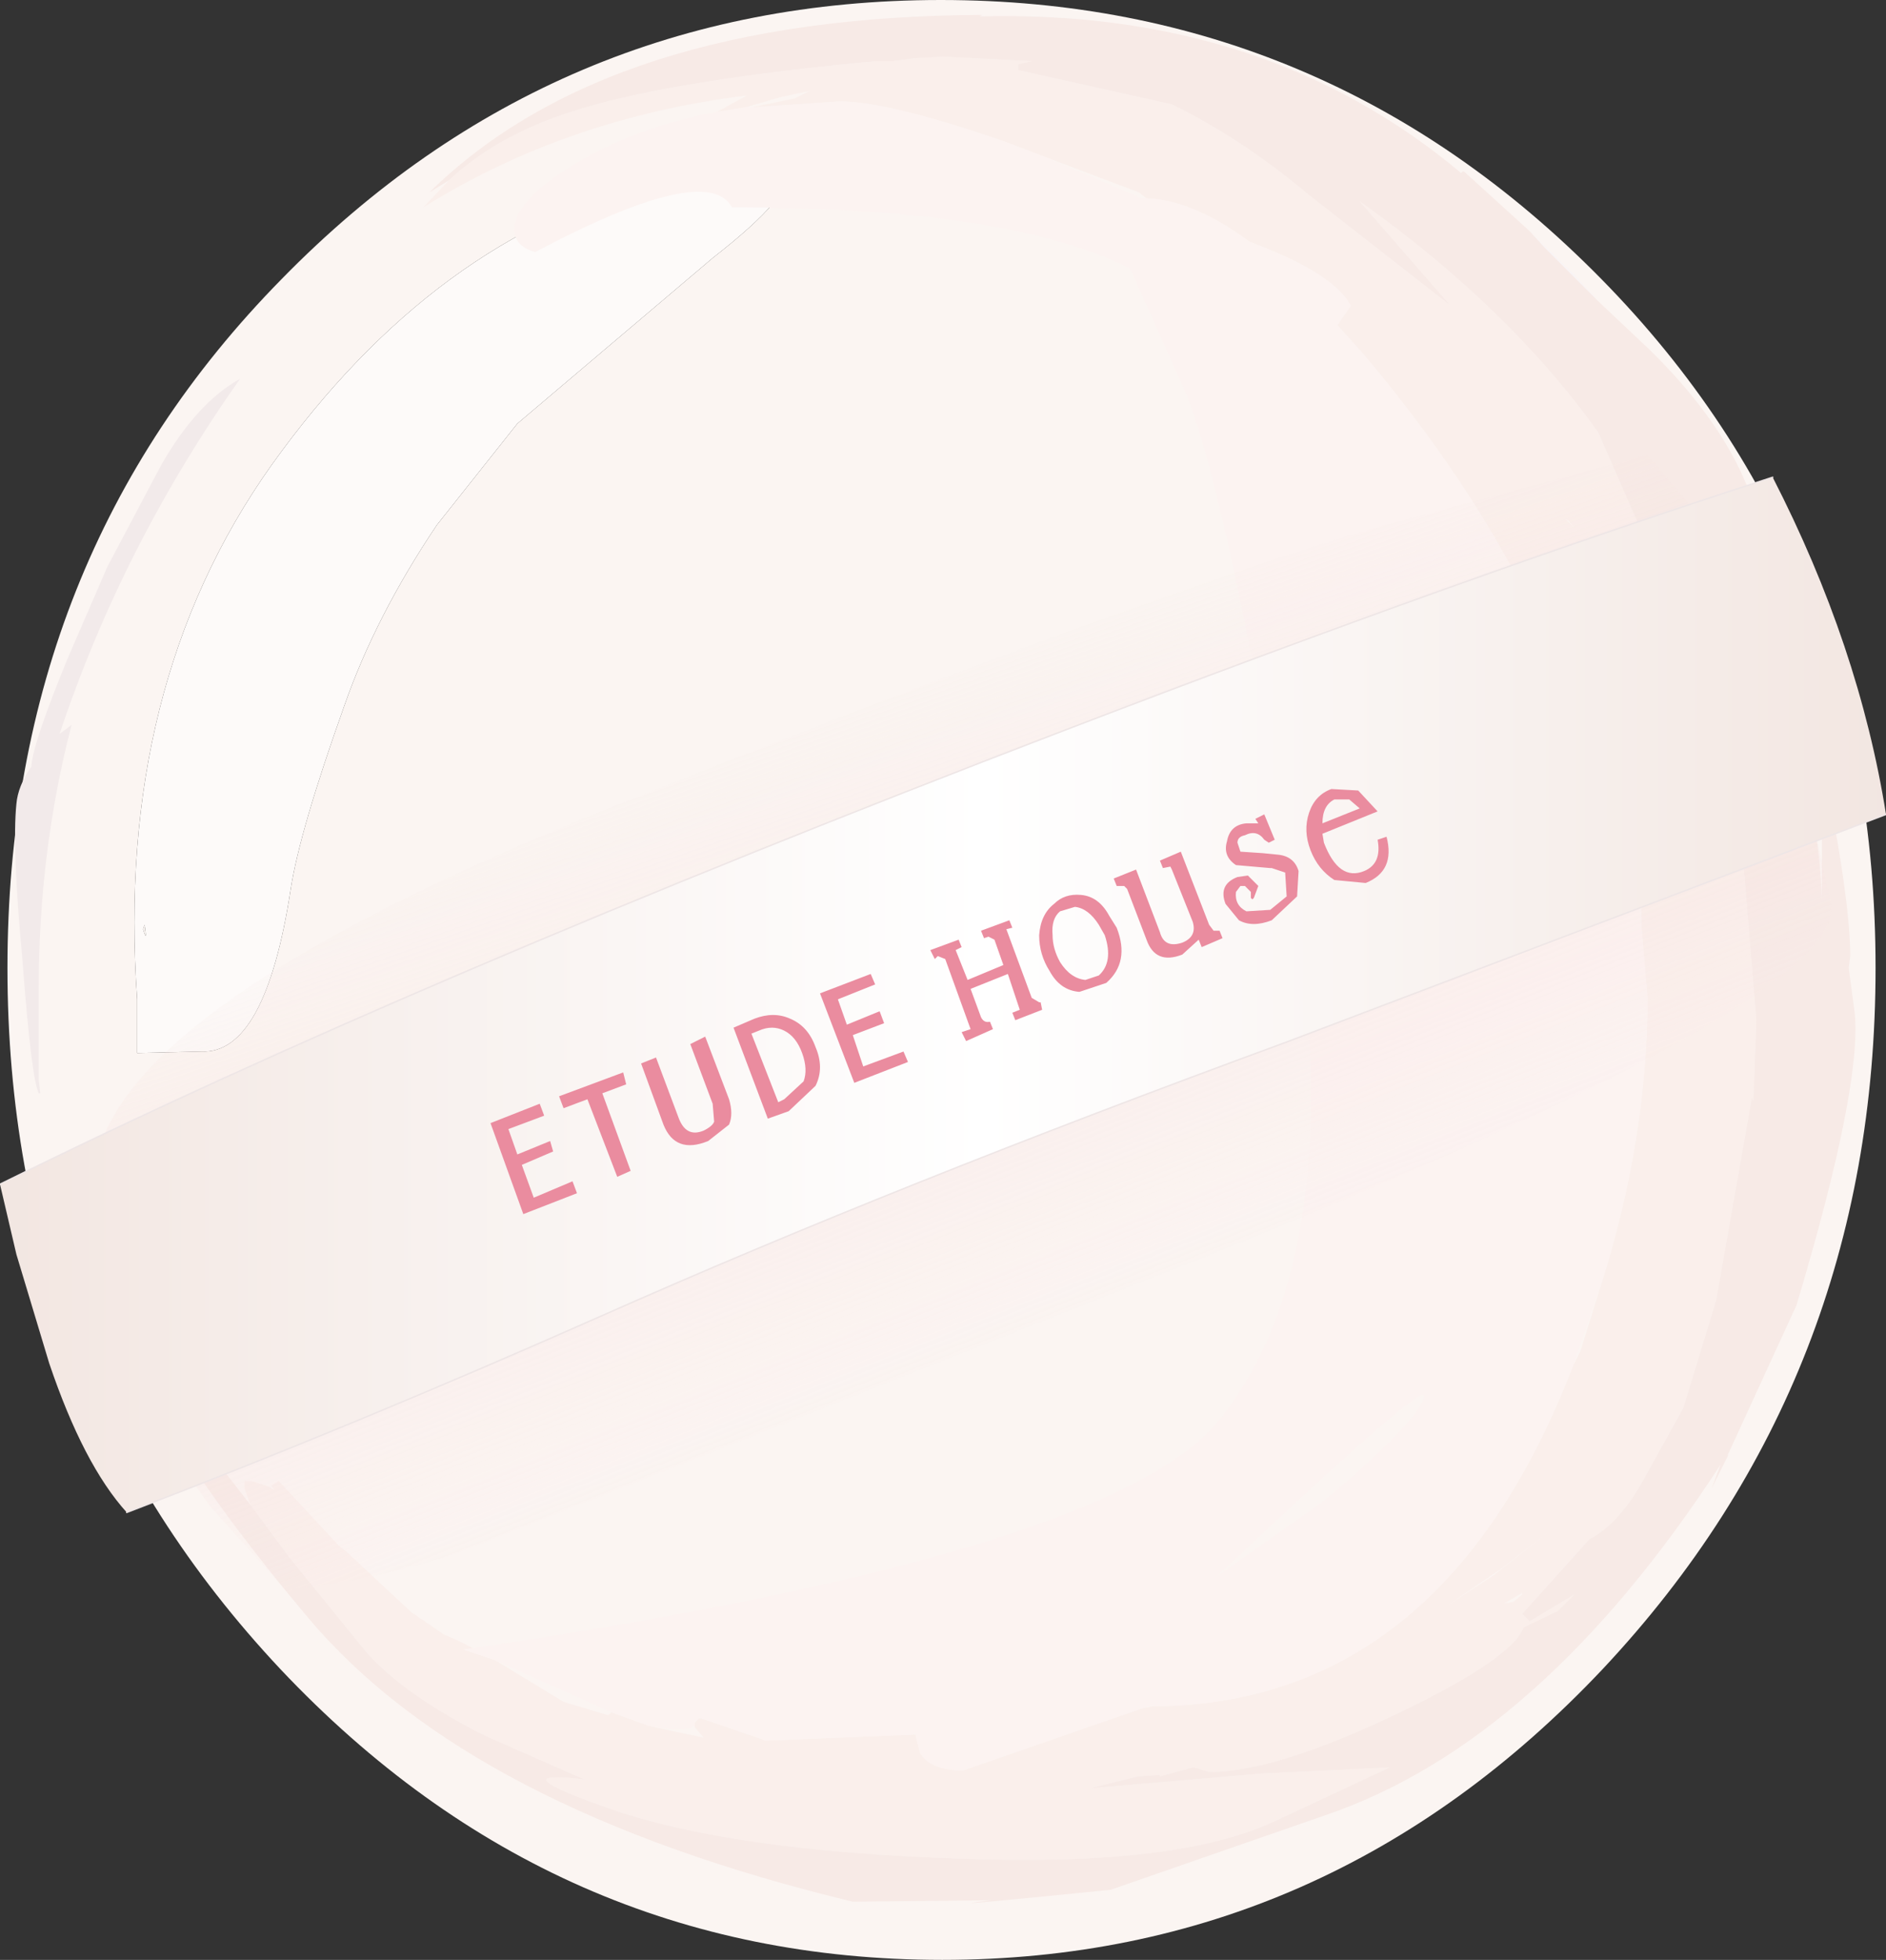 <?xml version="1.0" encoding="UTF-8" standalone="no"?>
<svg xmlns:xlink="http://www.w3.org/1999/xlink" height="65.7px" width="63.25px" xmlns="http://www.w3.org/2000/svg">
  <rect width="100%" height="100%" fill="#333333" stroke="none"/>
  <g transform="matrix(1.0, 0.0, 0.0, 1.0, 29.65, 22.65)">
    <path d="M-15.0 -5.05 Q-17.05 -2.0 -18.1 1.0 -19.6 5.2 -19.9 7.15 -20.75 12.7 -22.9 12.6 L-25.05 12.65 -25.05 10.85 Q-25.8 0.35 -20.55 -7.05 -15.05 -14.75 -7.55 -16.6 -0.05 -18.45 -5.75 -14.0 L-12.3 -8.45 -15.0 -5.05 M-24.8 8.35 L-24.85 8.5 Q-24.7 9.0 -24.8 8.35" fill="#fdfaf9" fill-rule="evenodd" stroke="none"/>
    <path d="M-15.0 -5.05 L-12.3 -8.45 -5.75 -14.0 Q-0.05 -18.45 -7.55 -16.6 -15.05 -14.75 -20.55 -7.05 -25.8 0.35 -25.05 10.85 L-25.05 12.65 -22.9 12.6 Q-20.75 12.7 -19.9 7.15 -19.6 5.2 -18.1 1.0 -17.05 -2.0 -15.0 -5.05 M1.9 -22.65 Q14.85 -22.65 24.05 -13.3 33.25 -3.95 33.25 9.8 33.25 23.55 24.1 33.3 14.9 43.05 1.95 43.05 -11.05 43.05 -20.25 33.3 -29.4 23.55 -29.4 9.8 -29.4 -3.95 -20.2 -13.3 -11.05 -22.65 1.9 -22.65 M-24.8 8.35 Q-24.7 9.0 -24.85 8.5 L-24.8 8.35" fill="#fbf5f2" fill-rule="evenodd" stroke="none"/>
    <path d="M-27.3 13.75 L-27.3 13.9 -27.3 13.95 -27.3 13.75" fill="#eccdc6" fill-rule="evenodd" stroke="none"/>
    <path d="M-21.6 -9.95 Q-25.55 -4.35 -27.65 1.95 L-27.25 1.65 Q-28.35 5.9 -28.35 10.45 L-28.35 13.55 -28.3 14.0 -28.35 14.0 Q-28.6 13.5 -28.9 9.5 -29.25 5.75 -29.1 4.3 -29.05 3.7 -28.6 3.05 -28.55 2.25 -27.35 -0.65 L-26.05 -3.65 -24.25 -7.05 Q-23.05 -9.15 -21.6 -9.95" fill="#f2eaea" fill-rule="evenodd" stroke="none"/>
    <path d="M31.05 0.7 L29.8 -3.65 29.5 -4.3 29.35 -5.05 Q30.85 -2.15 31.05 0.7 M23.95 -12.55 L22.9 -13.6 22.15 -14.35 21.65 -14.9 23.15 -13.45 23.95 -12.55" fill="#f9f4f4" fill-rule="evenodd" stroke="none"/>
    <path d="M-14.6 -16.6 Q-13.0 -18.1 -10.5 -18.9 -7.45 -19.9 -0.8 -20.55 L-0.25 -20.6 0.3 -20.6 1.05 -20.7 2.0 -20.75 4.95 -20.6 4.5 -20.5 4.5 -20.3 9.65 -19.15 Q12.0 -18.0 14.2 -16.15 L19.0 -12.4 15.95 -15.9 Q20.95 -12.35 23.95 -8.15 L25.35 -4.95 Q25.9 -3.0 26.9 -0.7 L28.55 3.05 29.25 11.55 29.15 14.25 29.1 14.15 27.9 20.95 26.8 24.55 25.55 26.8 Q24.7 28.4 23.65 28.95 L21.4 31.45 21.65 31.7 23.15 30.8 22.6 31.35 21.45 31.9 Q21.05 32.95 17.3 34.75 13.15 36.75 10.9 36.75 L10.4 36.6 10.35 36.6 9.6 36.8 9.25 36.9 9.25 36.85 8.5 36.9 6.9 37.3 12.7 36.8 16.95 36.6 13.1 38.4 Q9.8 39.95 2.4 39.65 -4.95 39.4 -9.0 38.05 -13.05 36.65 -10.05 37.0 L-13.35 35.55 Q-16.05 34.2 -17.35 32.75 L-19.95 29.55 -21.25 27.8 -21.45 27.25 -21.45 27.0 -21.2 27.0 -20.6 27.2 -20.45 27.3 -20.55 27.15 -20.3 27.0 -18.3 29.15 -18.05 29.35 -15.85 31.4 -14.75 32.15 Q-14.25 32.35 -13.8 32.6 L-14.1 32.65 -13.05 33.0 -10.75 34.4 -9.25 34.85 -9.15 34.75 -7.9 35.2 -7.7 35.25 -6.05 35.6 -6.35 35.25 -6.35 35.2 -6.35 35.1 Q-6.25 34.95 -6.15 34.95 L-4.1 35.65 -4.0 35.7 0.95 35.5 1.05 35.5 1.2 36.1 Q1.55 36.7 2.65 36.7 L8.7 34.6 8.75 34.6 9.0 34.55 Q18.5 34.5 22.9 23.65 L23.1 23.15 23.35 22.65 24.05 20.4 Q25.6 15.5 25.6 10.8 L25.4 8.4 25.4 7.4 25.3 7.7 24.95 6.3 25.15 5.85 25.45 5.1 25.45 2.7 25.3 2.55 25.0 2.6 24.0 1.7 23.95 1.7 24.05 2.5 23.95 2.85 21.55 -2.65 Q19.55 -6.65 16.1 -10.75 L15.2 -11.75 15.65 -12.4 Q15.1 -13.45 12.5 -14.45 L12.25 -14.55 Q10.35 -15.95 8.8 -16.0 L8.55 -16.2 5.5 -17.35 4.05 -17.9 Q0.15 -19.25 -1.5 -19.25 L-4.45 -19.05 -3.0 -19.35 -2.5 -19.6 -3.45 -19.4 -4.65 -19.05 -5.6 -18.9 -4.6 -19.45 Q-10.65 -18.7 -15.45 -15.7 L-14.6 -16.6 M22.95 -5.2 L22.85 -5.25 23.15 -4.95 22.95 -5.2 M20.75 29.9 L18.85 31.2 20.45 30.15 22.35 28.65 20.75 29.9 M21.4 30.75 L20.8 31.1 21.1 31.05 21.4 30.8 21.4 30.75" fill="#faefeb" fill-rule="evenodd" stroke="none"/>
    <path d="M24.95 6.3 L25.3 7.7 25.4 8.4 25.6 10.8 Q25.6 15.5 24.05 20.4 L23.1 23.15 22.9 23.65 Q18.5 34.5 9.0 34.55 L8.85 34.55 8.7 34.6 2.65 36.7 Q1.55 36.7 1.2 36.1 L1.05 35.5 1.05 35.45 0.95 35.5 -4.0 35.7 -4.1 35.65 -6.15 34.95 Q-6.25 34.95 -6.35 35.1 L-6.35 35.2 Q-6.75 35.45 -7.9 35.2 L-9.15 34.75 -13.05 33.0 -14.1 32.65 -13.8 32.6 Q7.5 29.45 11.2 25.0 15.75 19.4 13.65 6.8 11.55 -5.8 10.15 -9.4 L8.25 -13.65 8.15 -13.7 Q4.05 -15.7 -5.1 -15.7 -5.95 -17.25 -11.7 -14.2 -12.4 -14.4 -12.4 -14.95 -12.4 -16.05 -9.85 -17.45 -8.0 -18.45 -5.6 -18.9 L-4.65 -19.05 -4.45 -19.05 -1.5 -19.25 Q0.15 -19.25 4.05 -17.9 L5.5 -17.35 8.65 -16.0 8.75 -16.0 8.8 -16.0 Q10.35 -15.95 12.25 -14.55 L12.5 -14.45 Q15.1 -13.45 15.65 -12.4 L15.2 -11.75 16.1 -10.75 Q19.55 -6.65 21.55 -2.65 L23.95 2.85 24.95 6.3 M15.65 26.9 Q18.1 24.7 18.1 24.15 18.1 23.65 11.15 30.2 L14.7 27.7 15.65 26.9" fill="#fcf3f1" fill-rule="evenodd" stroke="none"/>
    <path d="M29.35 -5.05 L29.5 -4.3 29.8 -3.65 31.05 0.7 31.4 2.55 Q32.4 7.4 32.4 9.4 L32.35 9.8 32.55 11.3 Q32.8 13.75 30.6 21.1 L28.35 26.0 28.3 26.1 28.3 26.15 27.75 27.25 28.05 26.45 Q22.0 35.75 14.8 38.2 L7.6 40.7 Q1.15 41.35 3.6 41.05 L-1.05 41.1 Q-13.9 38.0 -19.3 31.6 -24.7 25.2 -25.75 21.4 L-23.35 25.1 -21.25 27.8 -19.95 29.55 -17.35 32.75 Q-16.05 34.2 -13.35 35.55 L-10.05 37.0 Q-13.05 36.65 -9.0 38.05 -4.95 39.4 2.4 39.65 9.8 39.95 13.1 38.4 L16.95 36.6 12.7 36.8 6.9 37.3 8.5 36.9 9.25 36.85 9.25 36.9 9.6 36.8 10.35 36.6 10.4 36.6 10.9 36.75 Q13.15 36.75 17.3 34.75 21.05 32.95 21.45 31.9 L22.6 31.35 23.15 30.8 21.65 31.7 21.4 31.45 23.65 28.95 Q24.7 28.4 25.55 26.8 L26.8 24.55 27.9 20.95 29.1 14.15 29.15 14.25 29.25 11.55 28.55 3.05 26.9 -0.7 Q25.9 -3.0 25.35 -4.95 L23.95 -8.15 Q20.95 -12.35 15.95 -15.9 L19.0 -12.4 14.2 -16.15 Q12.0 -18.0 9.65 -19.15 L4.5 -20.3 4.5 -20.5 4.95 -20.6 2.0 -20.75 1.05 -20.7 0.3 -20.6 -0.25 -20.6 -0.8 -20.55 Q-7.45 -19.9 -10.5 -18.9 -13.0 -18.1 -14.6 -16.6 L-15.25 -16.2 Q-9.25 -22.1 3.3 -22.15 L3.2 -22.1 Q12.8 -22.35 19.35 -16.85 L19.4 -16.9 19.45 -16.9 21.65 -14.9 22.15 -14.35 22.9 -13.6 23.95 -12.55 25.7 -10.9 Q28.7 -7.95 29.35 -5.05 M30.55 2.65 L30.9 4.1 Q31.35 5.05 31.45 7.5 L31.45 4.75 31.15 3.4 30.6 2.4 30.55 2.65" fill="#f7eae6" fill-rule="evenodd" stroke="none"/>
    <path d="M27.95 -4.6 L28.2 -4.15 28.55 -3.7 28.9 -3.15 Q18.65 2.4 1.15 9.45 L-6.3 12.45 -17.5 17.95 -25.55 22.45 -25.15 23.0 -25.1 23.1 -25.15 23.1 -25.2 23.1 -25.8 23.4 -26.45 17.35 -26.5 16.95 Q-26.4 11.3 -9.0 4.35 8.45 -2.6 16.45 -4.95 L25.6 -7.4 27.6 -5.05 27.95 -4.6" fill="url(#gradient0)" fill-rule="evenodd" stroke="none"/>
    <path d="M29.4 -5.15 L29.25 -5.4 29.45 -5.45 29.65 -3.7 29.55 -3.85 29.5 -4.25 29.3 -4.15 28.75 -4.95 29.4 -5.15 M-28.05 19.9 L-27.75 19.75 -27.7 20.4 -28.05 19.9" fill="url(#gradient1)" fill-rule="evenodd" stroke="none"/>
    <path d="M30.15 -2.3 L30.2 -1.85 31.0 4.2 31.75 7.6 Q32.45 10.8 10.6 19.55 L-14.15 29.35 Q-17.05 30.35 -19.9 30.6 L-19.85 30.7 -19.9 30.85 -22.6 27.85 -24.15 25.65 -24.55 25.1 -24.5 25.05 -24.55 25.0 Q-20.05 22.3 -16.6 20.35 -10.75 17.2 -5.55 14.55 L1.8 11.45 Q19.3 4.4 29.55 -1.15 L29.2 -1.7 29.3 -1.8 30.0 -2.15 30.15 -2.3" fill="url(#gradient2)" fill-rule="evenodd" stroke="none"/>
    <path d="M29.8 -6.65 Q32.7 -1.0 33.6 4.65 L13.45 12.3 Q0.35 17.1 -9.45 21.45 -17.8 25.15 -25.4 28.05 -26.85 26.45 -28.0 23.05 L-29.1 19.4 -29.65 17.05 Q-15.8 10.2 6.0 1.85 19.7 -3.4 29.8 -6.65" fill="url(#gradient3)" fill-rule="evenodd" stroke="none"/>
    <path d="M33.6 4.65 L13.45 12.3 Q0.35 17.1 -9.45 21.45 -17.8 25.15 -25.4 28.05 M-29.65 17.05 Q-15.8 10.2 6.0 1.85 19.7 -3.4 29.8 -6.65" fill="none" stroke="#eee6e6" stroke-linecap="round" stroke-linejoin="round" stroke-width="0.05"/>
    <path d="M-11.55 14.35 L-11.4 14.75 -12.6 15.2 -12.3 16.05 -11.2 15.6 -11.1 15.95 -12.15 16.4 -11.75 17.5 -10.45 16.95 -10.3 17.35 -12.1 18.05 -13.2 15.0 -11.55 14.35 M7.2 10.05 Q7.7 9.6 7.4 8.7 L7.2 8.35 Q6.85 7.8 6.4 7.75 L5.9 7.9 Q5.6 8.15 5.65 8.7 5.65 9.15 5.9 9.6 6.25 10.15 6.75 10.2 L7.2 10.05 M7.55 8.05 L7.8 8.45 Q8.25 9.6 7.45 10.3 L6.55 10.6 Q5.9 10.55 5.55 9.9 5.2 9.35 5.2 8.7 5.25 8.0 5.7 7.65 6.05 7.3 6.6 7.35 7.2 7.4 7.55 8.05 M-0.45 10.0 L-0.3 10.35 -1.55 10.85 -1.25 11.7 -0.15 11.25 0.0 11.65 -1.05 12.05 -0.7 13.1 0.65 12.6 0.8 12.95 -1.0 13.65 -2.15 10.65 -0.45 10.0 M1.55 9.2 L2.5 8.85 2.6 9.1 2.4 9.2 2.8 10.2 4.0 9.7 3.7 8.85 3.5 8.75 3.35 8.8 3.25 8.55 4.2 8.2 4.3 8.45 4.1 8.5 4.95 10.8 5.2 10.95 5.25 10.95 5.3 11.2 4.4 11.55 4.3 11.3 4.55 11.2 4.15 10.0 2.9 10.5 3.25 11.45 Q3.35 11.65 3.55 11.6 L3.65 11.85 2.75 12.25 2.6 11.95 2.9 11.85 2.05 9.5 1.8 9.4 1.7 9.5 1.55 9.2 M-5.05 11.8 L-4.35 11.5 Q-3.7 11.25 -3.15 11.5 -2.55 11.75 -2.3 12.45 -2.0 13.15 -2.3 13.75 L-3.2 14.6 -3.9 14.85 -5.05 11.8 M-4.2 11.9 L-4.45 12.0 -3.55 14.3 -3.35 14.2 -2.7 13.6 Q-2.55 13.2 -2.75 12.65 -2.95 12.1 -3.35 11.9 -3.75 11.7 -4.2 11.9 M-8.75 13.3 L-8.65 13.7 -9.45 14.0 -8.5 16.6 -8.95 16.8 -9.95 14.2 -10.75 14.5 -10.9 14.1 -8.75 13.3 M-8.15 13.0 L-7.65 12.8 -6.9 14.8 Q-6.65 15.5 -6.05 15.25 -5.75 15.1 -5.7 14.95 L-5.75 14.35 -6.5 12.35 -6.0 12.1 -5.2 14.2 Q-5.05 14.7 -5.2 15.05 L-5.9 15.6 Q-7.0 16.05 -7.4 15.05 L-8.15 13.0 M10.9 8.35 L11.05 8.55 11.25 8.55 11.35 8.8 10.65 9.1 10.55 8.85 10.0 9.35 Q9.1 9.7 8.8 8.85 L8.15 7.15 8.05 7.05 7.8 7.05 7.7 6.8 8.45 6.5 9.25 8.6 Q9.4 9.15 10.0 8.95 10.5 8.75 10.35 8.25 L9.65 6.5 9.6 6.4 9.35 6.45 9.25 6.2 9.95 5.9 10.9 8.35 M12.15 4.95 L12.55 4.95 12.45 4.8 12.75 4.65 13.1 5.5 12.9 5.6 12.75 5.5 Q12.5 5.15 12.1 5.35 11.85 5.4 11.85 5.6 L11.95 5.9 12.7 5.95 13.2 6.0 Q13.75 6.05 13.9 6.55 L13.85 7.4 13.0 8.2 Q12.35 8.45 11.9 8.2 L11.45 7.65 Q11.2 7.0 11.85 6.75 L12.2 6.7 12.55 7.05 12.4 7.45 12.35 7.5 12.3 7.45 12.3 7.25 12.1 7.05 11.95 7.05 11.8 7.25 Q11.75 7.7 12.15 7.9 L12.95 7.85 13.5 7.4 13.45 6.6 13.0 6.45 12.95 6.45 11.8 6.35 Q11.35 6.05 11.5 5.55 11.6 5.0 12.15 4.95 M16.85 5.4 Q17.15 6.55 16.15 6.95 L15.1 6.85 Q14.55 6.5 14.3 5.85 14.05 5.2 14.25 4.6 14.45 4.0 15.0 3.8 L15.9 3.85 16.55 4.55 14.7 5.3 14.75 5.6 Q15.25 6.9 16.1 6.55 16.7 6.3 16.55 5.5 L16.85 5.4 M15.95 4.45 L15.6 4.15 15.1 4.15 Q14.7 4.35 14.7 4.95 L15.95 4.45" fill="#ea8c9f" fill-rule="evenodd" stroke="none"/>
  </g>
  <defs>
    <linearGradient gradientTransform="matrix(-0.008, -0.024, 0.02, -0.007, 4.7, 17.8)" gradientUnits="userSpaceOnUse" id="gradient0" spreadMethod="pad" x1="-819.2" x2="819.2">
      <stop offset="0.0" stop-color="#eca4a4"/>
      <stop offset="1.0" stop-color="#f7eae6" stop-opacity="0.0"/>
    </linearGradient>
    <linearGradient gradientTransform="matrix(0.011, 0.03, -0.02, 0.008, -0.6, 3.7)" gradientUnits="userSpaceOnUse" id="gradient1" spreadMethod="pad" x1="-819.2" x2="819.2">
      <stop offset="0.0" stop-color="#eca4a4"/>
      <stop offset="1.0" stop-color="#f7eae6"/>
    </linearGradient>
    <linearGradient gradientTransform="matrix(0.01, 0.026, -0.02, 0.008, -0.2, 4.45)" gradientUnits="userSpaceOnUse" id="gradient2" spreadMethod="pad" x1="-819.2" x2="819.2">
      <stop offset="0.0" stop-color="#eca4a4"/>
      <stop offset="1.0" stop-color="#fbf3f2" stop-opacity="0.0"/>
    </linearGradient>
    <linearGradient gradientTransform="matrix(0.039, 0.0, 0.0, 0.021, 1.95, 10.7)" gradientUnits="userSpaceOnUse" id="gradient3" spreadMethod="pad" x1="-819.2" x2="819.2">
      <stop offset="0.0" stop-color="#f2e6e1"/>
      <stop offset="0.522" stop-color="#ffffff"/>
      <stop offset="1.0" stop-color="#f2e6e1"/>
    </linearGradient>
  </defs>
</svg>
